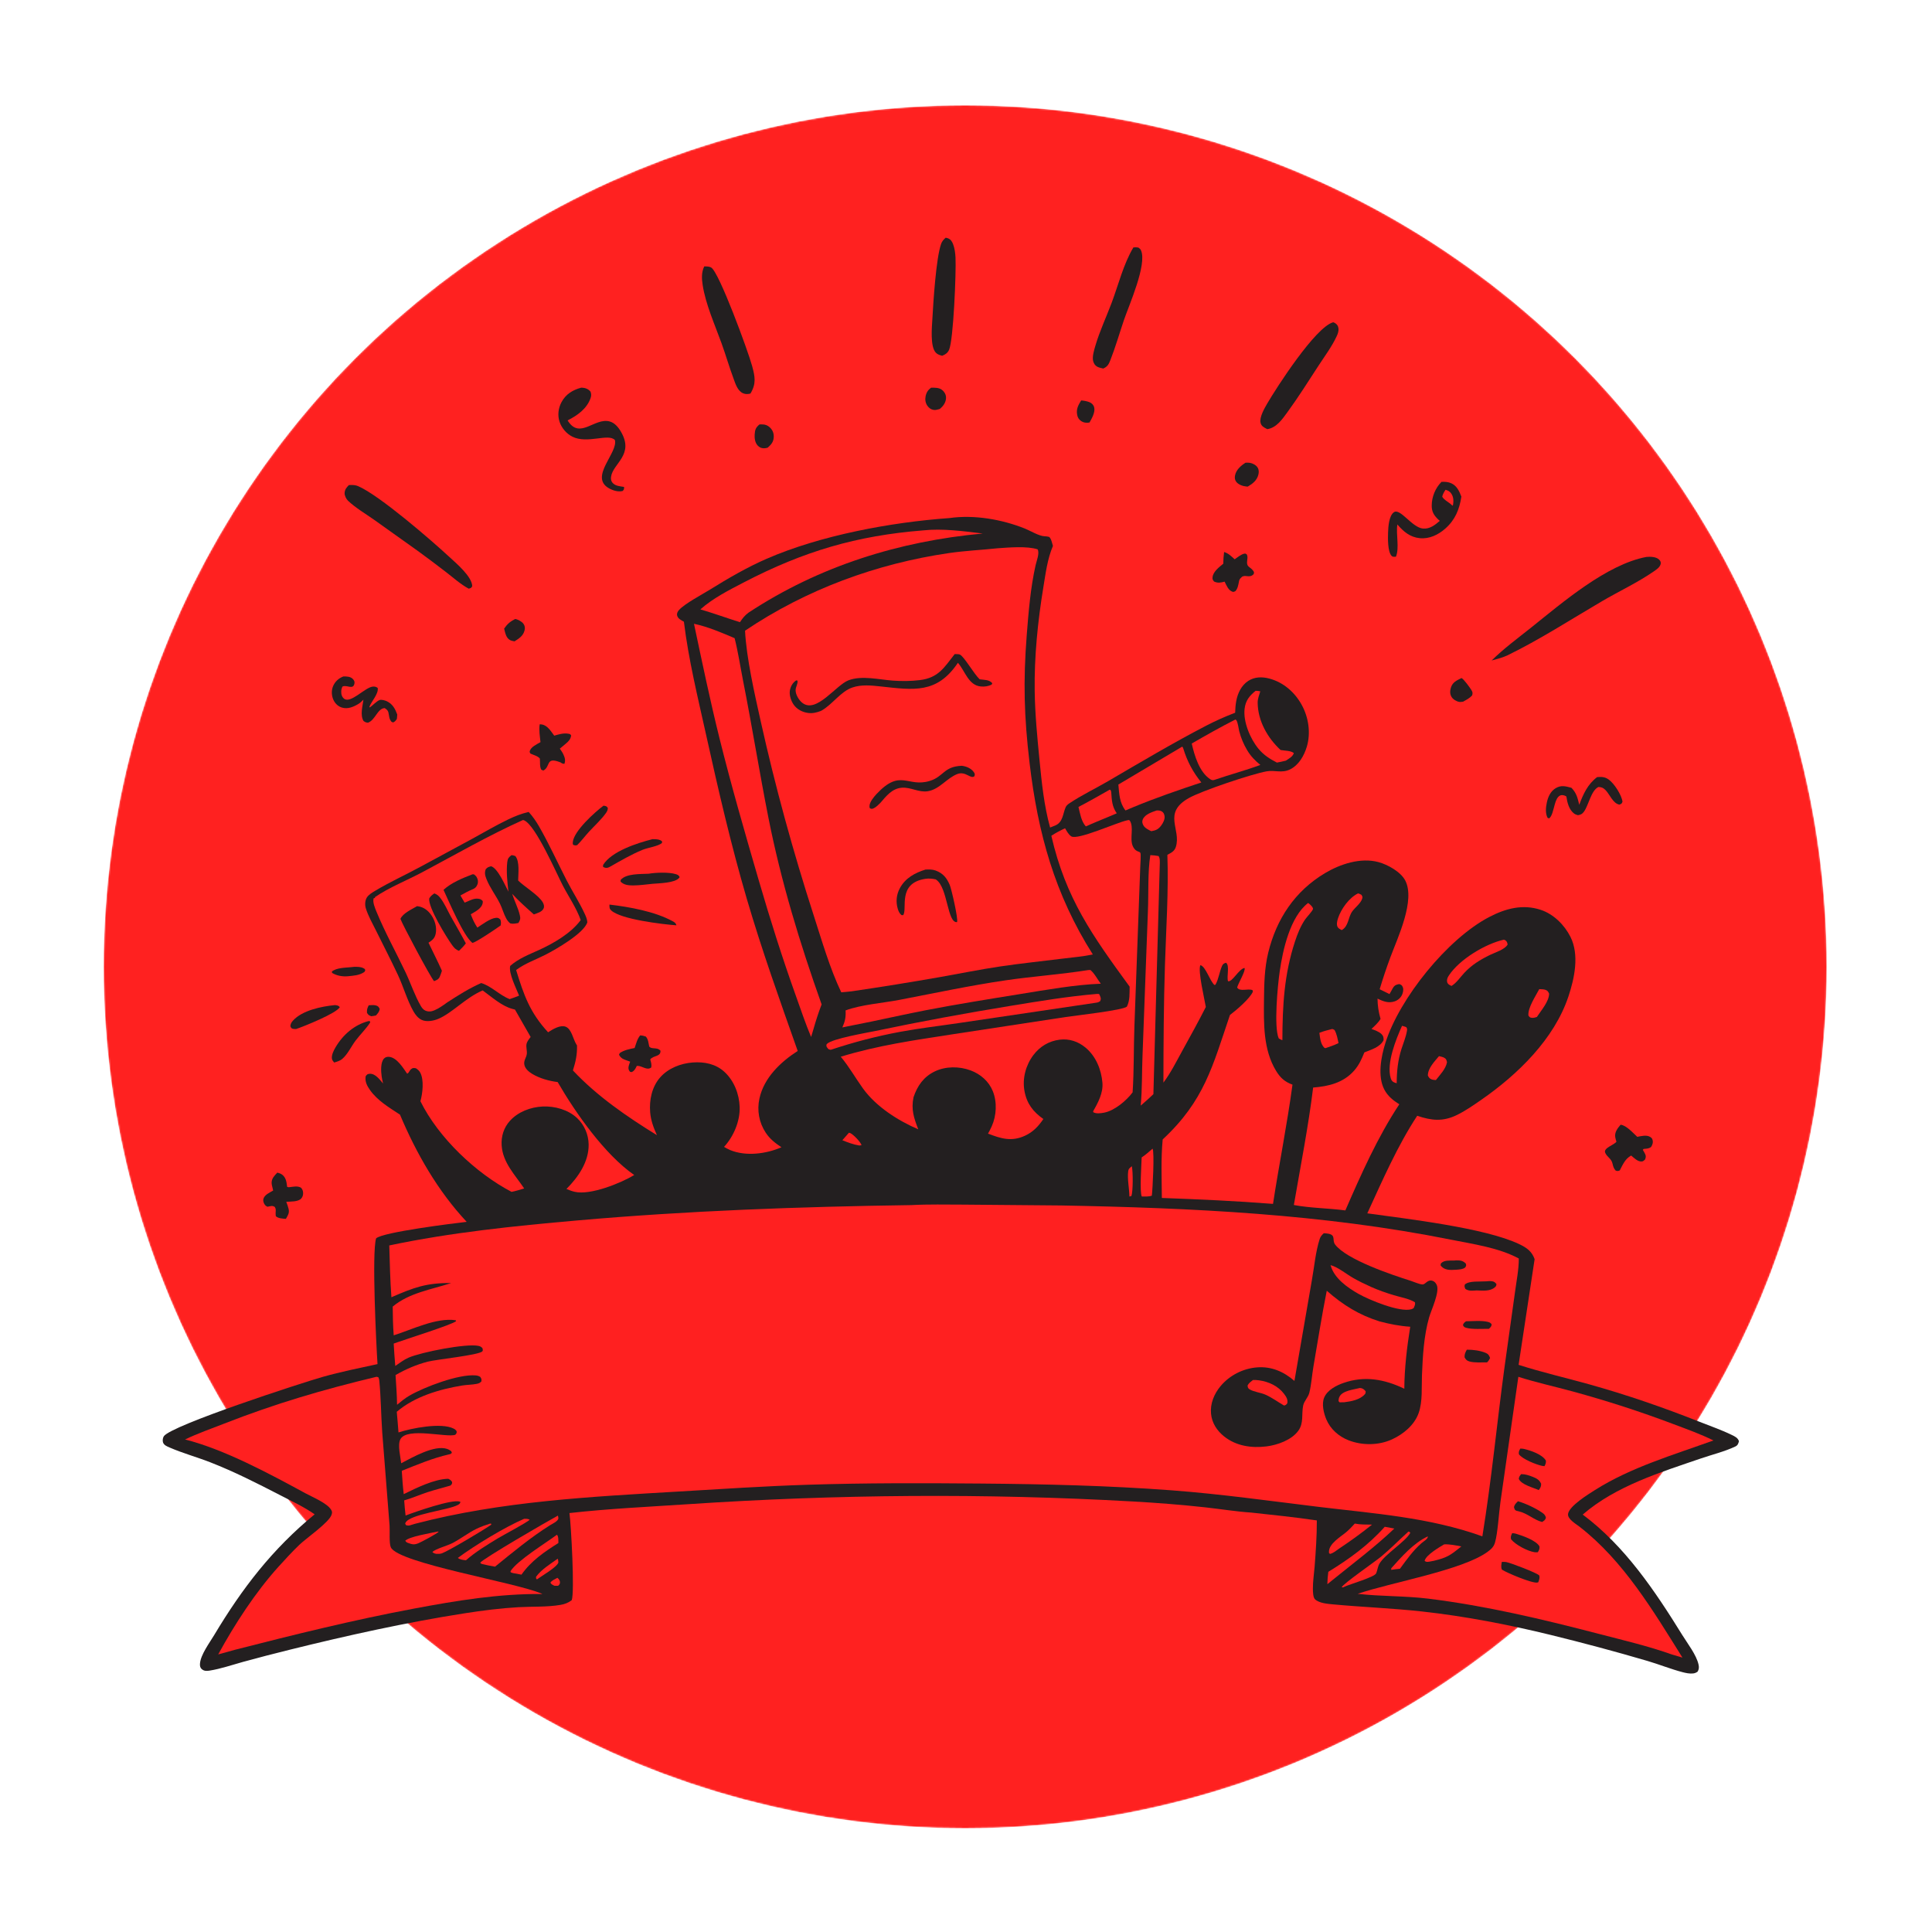 <?xml version="1.0" encoding="UTF-8"?> <svg xmlns="http://www.w3.org/2000/svg" width="1211" height="1211" viewBox="0 0 1211 1211" fill="none"><mask id="mask0_394_2425" style="mask-type:alpha" maskUnits="userSpaceOnUse" x="65" y="66" width="1080" height="1080"><circle cx="605" cy="606" r="540" fill="#D9D9D9"></circle></mask><g mask="url(#mask0_394_2425)"><circle cx="605" cy="606" r="540" fill="#FF2120"></circle></g><path d="M231.131 630.119C232.459 630.043 234.21 629.862 235.49 630.187C237.092 630.595 237.377 631.169 238 632.387C237.765 634.206 236.873 635.123 235.662 636.508C234.697 636.743 233.716 636.857 232.728 637C231.065 636.329 230.963 636.274 230.037 634.871C229.881 632.908 230.216 631.895 231.131 630.119Z" fill="#231F20"></path><path d="M220.001 606.233C222.124 605.876 226.389 605.768 228.217 607.116C228.448 607.287 228.666 607.476 228.891 607.655L228.265 607.001L229 608.024L228.436 609.221C225.211 611.435 221.636 611.552 217.931 611.935C214.61 612.217 211.079 611.59 208.175 609.841L208 608.974C210.978 606.546 216.41 606.605 220.001 606.233Z" fill="#231F20"></path><path d="M677.682 251C679.336 251.124 681.217 251.444 682.785 252.048C684.159 252.576 685.373 253.635 685.821 255.26C686.665 258.33 684.33 262.335 682.933 264.82C681.159 265.231 679.094 264.954 677.531 263.821C676.225 262.874 675.488 261.711 675.172 259.985C674.497 256.302 675.905 253.94 677.682 251Z" fill="#231F20"></path><path d="M322.911 388C324.508 388.176 327.147 389.591 328.11 391C329.022 392.332 329.198 393.569 328.798 395.155C327.92 398.639 325.275 400.24 322.523 402C321.69 401.829 320.662 401.684 319.894 401.31C317.199 399.997 316.695 396.731 316 394.017C318.007 391.097 319.812 389.551 322.911 388Z" fill="#231F20"></path><path d="M916.101 425C917.588 425.733 921.423 431.093 922.368 432.65C923.131 433.906 923.124 434.526 922.763 435.895C921.145 437.668 919.168 438.653 917.087 439.815C916.421 439.892 915.417 440.076 914.728 439.966C912.968 439.685 910.861 438.425 909.9 436.917C908.748 435.108 908.834 433.069 909.421 431.094C910.462 427.587 913.04 426.534 916.101 425Z" fill="#231F20"></path><path d="M378.285 505C379.892 505.312 380.062 505.132 381 506.444C380.942 507.636 380.616 508.467 379.933 509.45C376.983 513.689 372.747 517.464 369.24 521.28C366.678 524.067 364.457 527.083 361.764 529.757L360.191 530L360.713 529.94L359.334 529.623C358.956 529.05 358.97 528.592 359.036 527.891C359.702 520.816 372.863 509.069 378.285 505Z" fill="#231F20"></path><path d="M583.59 243.024C584.209 243.004 584.819 242.99 585.438 243.009C587.908 243.084 589.8 243.409 591.513 245.405C592.61 246.684 593.156 248.212 592.961 249.94C592.657 252.633 591.069 254.697 589.103 256.33C587.97 256.633 586.528 257.137 585.352 256.965C583.635 256.716 582.306 255.802 581.297 254.348C580.089 252.606 579.754 250.511 580.171 248.425C580.646 246.039 581.703 244.413 583.59 243.024Z" fill="#231F20"></path><path d="M476.053 266.039C476.382 266.028 476.712 266.012 477.042 266.004C479.398 265.946 481.1 266.486 482.735 268.086C484.437 269.751 485.118 271.857 484.983 274.129C484.807 277.071 483.381 278.687 481.156 280.632C480.351 280.828 479.596 281.026 478.756 280.997C477.055 280.939 475.974 280.408 474.878 279.217C473.198 277.392 472.88 274.568 473.035 272.275C473.23 269.386 473.727 267.957 476.053 266.039Z" fill="#231F20"></path><path d="M780.696 290.036C781.546 290.002 782.439 289.959 783.282 290.081C785.149 290.35 787.322 291.495 788.293 293.078C789.146 294.468 789.132 296.042 788.75 297.561C787.861 301.101 785.243 303.162 782.127 305C781.842 304.984 781.557 304.971 781.271 304.949C779.024 304.773 776.174 303.769 774.836 301.932C773.986 300.764 773.86 299.421 774.122 298.061C774.809 294.5 777.682 291.969 780.696 290.036Z" fill="#231F20"></path><path d="M408.979 526C409.556 526.003 410.132 525.997 410.708 526.027C412.248 526.109 413.914 526.301 415 527.423L414.921 528.414C412.492 530.48 405.972 531.351 402.698 532.699C395.802 535.54 389.184 539.413 382.732 543.061C382.29 543.305 381.619 543.705 381.141 543.835C379.812 544.198 379.173 543.92 378.018 543.408L378 542.196C383.288 533.574 399.416 528.436 408.979 526Z" fill="#231F20"></path><path d="M406.556 547.668C411.128 546.892 419.118 546.587 423.499 547.898C424.704 548.259 425.421 548.517 426 549.767C425.904 549.927 425.827 550.103 425.711 550.245C423.033 553.541 413.046 553.615 409.021 553.986C405.001 554.381 400.855 554.987 396.819 555C394.084 555.008 391.046 554.769 389 552.595L389.049 551.547C392.479 547.419 401.694 547.945 406.556 547.668Z" fill="#231F20"></path><path d="M209.953 630C210.022 630.006 210.092 630.007 210.159 630.018C211.544 630.239 212.123 630.234 213 631.298C210.861 635.168 190.61 643.317 185.616 645C185.129 644.993 184.1 645.002 183.648 644.896C182.531 644.635 182.374 644.088 182 643.215C182.133 641.794 182.611 640.883 183.575 639.799C189.338 633.324 201.455 630.823 209.953 630Z" fill="#231F20"></path><path d="M231.107 640L231.97 640.146L232 640.961C229.392 644.975 225.828 648.381 222.93 652.206C220.185 655.828 218.035 660.686 214.636 663.653C213.134 664.965 211.302 665.45 209.447 666C208.848 665.261 208.202 664.568 208.051 663.571C207.707 661.31 209.187 658.399 210.269 656.55C214.97 648.515 222.25 642.236 231.107 640Z" fill="#231F20"></path><path d="M382 567C394.567 568.468 410.501 571.349 421.55 577.394C422.929 578.147 423.525 578.502 424 580C415.131 579.34 389.297 576.29 383.196 570.734C381.859 569.516 382.041 568.656 382 567Z" fill="#231F20"></path><path d="M401.269 649C402.605 649.053 403.543 649.292 404.793 649.717C406.369 651.425 406.423 653.752 406.952 656.025C407.846 656.871 408.422 656.932 409.58 657.044C411.392 657.216 412.699 657.173 413.988 658.586C414.273 662.493 409.457 661.465 407.579 664.063C408.059 665.821 408.54 667.25 408.232 669.077C405.582 671.244 402.508 668.057 399.576 668.102C399.424 668.104 399.275 668.138 399.123 668.156C398.507 669.5 397.84 670.865 396.569 671.652C395.72 672.175 395.965 672.009 394.895 671.795C394.578 671.365 394.343 671.097 394.133 670.575C393.506 669.022 394.489 666.942 394.997 665.458L393.512 664.927C391.143 664.062 389.156 663.558 388 661.072L388.536 660.011C391.429 658.13 394.486 657.589 397.785 656.905C398.797 654.061 399.328 651.38 401.269 649Z" fill="#231F20"></path><path d="M767.281 346C770.074 346.853 771.771 348.658 773.905 350.563C775.583 349.451 777.943 347.421 779.902 347.058C780.838 346.884 780.813 347.094 781.561 347.577C782.049 348.866 781.976 349.62 781.778 350.995C781.028 356.189 783.901 354.721 786 358.558C785.946 359.168 786.068 359.652 785.596 360.098C784.363 361.265 783.169 361.303 781.59 361.135C780.383 361.005 779.747 360.94 778.595 361.457C777.697 362.298 777.045 362.759 776.7 363.987C776.635 364.217 776.614 364.458 776.571 364.693C776.118 366.829 775.851 368.886 774.347 370.557C773.554 370.862 773.261 371.192 772.412 370.864C769.858 369.875 768.756 366.869 767.603 364.578C765.115 365.225 763.44 365.605 761.01 364.527C760.186 363.5 759.888 363.219 760.037 361.8C760.412 358.242 764.283 355.424 766.771 353.326C766.784 350.829 766.963 348.474 767.281 346Z" fill="#231F20"></path><path d="M338.293 454C338.875 454.028 339.188 454.027 339.794 454.141C343.303 454.798 345.39 458.481 347.401 461.117C350.113 460.325 353.342 459.366 356.173 459.897C357.274 460.103 357.35 460.017 358 460.981C357.683 463.29 356.434 464.659 354.697 466.097L350.906 469.261C351.686 470.406 352.535 471.57 353.118 472.828C354.058 474.853 354.6 476.662 353.762 478.786C352.711 478.681 352.263 478.596 351.447 477.912C350.784 477.666 350.116 477.415 349.439 477.21C342.206 475.012 345.014 480.69 340.564 483L339.324 482.476C338.182 480.656 338.623 477.647 338.397 475.491C337.299 473.938 334.209 473.175 332.462 472.341C332.116 471.632 331.844 471.485 332.102 470.663C332.909 468.079 336.582 466.48 338.787 465.181C338.423 461.554 337.715 457.606 338.293 454Z" fill="#231F20"></path><path d="M173.855 735C174.942 735.29 176.087 735.675 177.002 736.399C179.1 738.06 179.591 740.613 179.888 743.223L179.96 743.902C180.955 744.226 180.564 744.212 181.57 744.108C183.966 743.86 186.422 743.2 188.655 744.449C189.499 745.409 189.85 746.119 189.973 747.42C190.106 748.823 189.75 750.162 188.859 751.201C186.985 753.39 182.07 753.112 179.439 753.298C179.963 754.755 180.547 756.245 180.899 757.763C181.503 760.375 180.446 761.842 179.199 763.99C179.16 763.993 179.121 764.003 179.082 763.999C177.161 763.818 174.325 763.744 172.887 762.322C172.789 761.524 172.727 760.786 172.774 759.979C172.856 758.566 173.008 757.798 172.249 756.534C170.602 755.436 169.509 756.096 167.674 756.409C166.662 755.901 166.317 755.686 165.678 754.639C165.154 753.781 164.831 752.509 165.093 751.512C165.791 748.867 169.119 747.493 171.205 746.262C171.117 745.856 171.035 745.448 170.942 745.044C170.659 743.809 170.234 742.507 170.257 741.224C170.305 738.532 172.189 736.74 173.855 735Z" fill="#231F20"></path><path d="M1015.8 705C1019.37 705.286 1023.65 710.224 1026.26 712.581C1028.57 712.122 1032.09 711.248 1034.28 712.598C1035.06 713.076 1035.54 713.5 1035.8 714.374C1036.3 716.094 1035.83 717.494 1034.9 718.972C1033.56 719.919 1032.44 719.97 1030.85 720.118L1030.21 720.173L1029.74 720.779C1030.27 721.655 1030.87 722.564 1031.26 723.503C1031.81 724.802 1031.61 725.496 1031.16 726.771C1030.48 727.336 1030.05 727.958 1029.13 728.037C1026.56 728.256 1024.25 725.825 1022.42 724.292C1018.61 726.425 1017.25 729.909 1015.29 733.619C1014.08 734.107 1014.03 734.091 1012.76 733.77C1011.53 732.494 1011.12 731.051 1010.74 729.357C1010.02 726.045 1007.12 725.203 1006.11 722.408C1005.05 719.479 1011.96 717.602 1013.2 715.609C1012.9 714.656 1012.58 713.671 1012.44 712.682C1011.99 709.639 1013.96 707.165 1015.8 705Z" fill="#231F20"></path><path d="M1001.12 487.085C1004.01 486.881 1005.98 486.92 1008.39 488.655C1011.85 491.139 1016.44 498.309 1017 502.528C1016.43 503.886 1016.44 503.768 1015.06 504.353C1011.04 503.635 1009.09 498.082 1006.45 495.322C1005.04 493.849 1003.94 493.333 1001.9 493.295C997.225 495.56 995.825 504.734 992.776 508.845C991.701 510.293 990.815 510.676 989.064 510.976C988.075 510.716 987.278 510.438 986.478 509.799C983.416 507.358 982.334 502.895 981.812 499.235C981.091 498.772 980.691 498.598 979.818 498.447C973.721 497.389 974.716 510.401 970.968 513L970.028 512.612C968.557 509.733 968.913 506.136 969.565 503.067C970.318 499.522 971.856 496.006 975.109 494.048C978.585 491.955 981.376 492.851 984.994 493.799C988.221 497.141 988.825 500.11 989.894 504.465C992.396 497.71 995.167 491.559 1001.12 487.085Z" fill="#231F20"></path><path d="M215.231 424.002C217.284 423.987 219.71 424.001 221.205 425.644C222.039 426.562 222.41 427.288 222.144 428.548C221.284 432.63 217.31 428.992 214.643 430.364C214.168 431.394 213.935 432.229 213.891 433.351C213.822 435.095 214.251 436.883 215.752 438.005C219.804 441.036 228.577 431.159 233.362 430.417C234.696 430.211 235.629 430.406 236.733 431.179C237.484 434.781 232.787 439.624 231.532 443.085L231.852 443.433C233.425 442.288 236.232 439.35 237.97 438.783C239.233 438.371 241.491 439.064 242.632 439.625C246.163 441.361 247.713 444.364 249 447.853C248.977 448.806 248.848 449.748 248.744 450.695C247.862 451.876 247.672 452.291 246.324 452.857L245.282 452.314C243.725 450.289 244.029 448.803 243.434 446.467C243.114 445.213 242.149 444.477 241.085 443.828C236.533 444.165 235.262 451.363 230.648 453C229.255 452.851 229 452.697 227.845 451.899C225.644 448.202 227.277 442.654 227.807 438.572C226.747 439.612 225.84 440.537 224.548 441.301C221.482 443.115 217.992 444.608 214.38 443.53C212.042 442.832 210.23 441.153 209.155 439.019C207.804 436.338 207.593 432.907 208.762 430.127C209.995 427.195 212.265 425.145 215.231 424.002Z" fill="#231F20"></path><path d="M903.532 302.043C905.666 301.912 907.819 302.044 909.789 302.973C913.241 304.601 914.689 307.89 916 311.282C914.796 319.306 912.121 325.832 905.986 331.277C901.577 335.189 895.959 337.931 889.971 337.339C883.858 336.735 879.717 333.23 875.886 328.739C874.92 334.929 877.269 343.366 875 348.945C874.739 348.964 874.479 349.002 874.217 349C873.403 348.996 872.837 349.035 872.261 348.415C869.738 345.701 869.945 337.376 870.059 333.735C870.171 330.186 870.623 323.254 873.696 321.081C877.668 318.274 885.06 330.707 891.96 331.309C896.204 331.68 899.492 329.072 902.515 326.445C901.881 326.007 902.081 326.18 901.472 325.593C898.794 323.011 897.419 320.769 897.421 316.968C897.423 311.431 899.684 305.937 903.532 302.043Z" fill="#231F20"></path><path d="M906.077 307C907.545 307.467 908.524 307.865 909.466 309.088C911.212 311.35 911.256 314.39 910.64 317L910.04 316.611C908.146 314.72 905.214 313.533 904 311.322C904.381 309.62 905.13 308.452 906.077 307Z" fill="#FF2020"></path><path d="M592.758 149C593.32 149.116 593.668 149.168 594.223 149.379C595.927 150.024 596.762 151.378 597.396 153.019C598.396 155.609 598.784 158.612 598.923 161.381C599.399 170.794 597.614 213.223 594.892 219.262C593.96 221.329 592.57 222.16 590.57 223C589.114 222.614 587.82 222.267 586.695 221.171C582.888 217.465 584.145 204.892 584.414 200.057C584.989 189.761 586.704 161.632 589.954 152.723C590.538 151.121 591.524 150.119 592.758 149Z" fill="#231F20"></path><path d="M364.263 243C364.591 243.012 364.919 243.017 365.247 243.035C367.187 243.146 368.899 243.99 370.151 245.495C370.68 247.009 370.698 248.048 370.176 249.55C367.841 256.263 361.78 260.508 355.777 263.504C355.881 263.667 355.984 263.833 356.09 263.995C363.52 275.422 372.643 261.754 381.994 264.133C385.215 264.952 387.487 267.68 389.13 270.456C397.797 285.095 384.181 290.391 383.018 298.851C382.83 300.218 382.975 301.395 383.85 302.503C385.572 304.682 388.661 304.795 391.182 305.205C391.149 306.721 391.294 306.725 390.245 307.77C387.455 308.489 384.08 307.42 381.621 306.015C369.218 298.924 387.544 283.76 385.419 275.813C381.29 271.446 368.169 278.424 358.76 273.713C355.078 271.869 352.017 268.29 350.72 264.328C349.389 260.263 349.958 255.779 351.972 252.046C354.697 246.993 358.974 244.469 364.263 243Z" fill="#231F20"></path><path d="M710.417 155.091C711.544 154.935 712.423 154.992 713.546 155.166C714.334 155.789 714.766 155.973 715.192 156.933C719.128 165.767 707.563 191.561 704.521 200.538C701.667 208.963 699.215 217.538 695.959 225.817C694.923 228.453 694.109 229.876 691.53 231C690.297 230.709 688.902 230.461 687.773 229.86C686.386 229.12 685.598 227.838 685.201 226.323C684.489 223.603 685.838 219.275 686.63 216.591C689.314 207.506 693.438 198.746 696.767 189.884C701.065 178.447 704.168 165.593 710.417 155.091Z" fill="#231F20"></path><path d="M835.657 202C836.356 202.261 836.484 202.263 837.122 202.712C838.187 203.463 838.759 204.405 838.937 205.679C839.209 207.609 838.561 209.221 837.756 210.945C834.802 217.282 830.323 223.272 826.492 229.158C820.107 238.973 813.807 248.987 806.9 258.456C803.687 262.861 800.173 268.05 794.392 269C794.102 268.856 793.808 268.717 793.519 268.568C791.836 267.703 790.607 266.903 790.133 264.983C789.294 261.59 792.633 255.817 794.353 252.872C800.095 243.037 824.495 205.024 835.657 202Z" fill="#231F20"></path><path d="M441.421 167C442.894 167.01 444.523 166.937 445.821 167.717C450.772 170.69 468.832 219.807 471.436 229.406C473.254 236.103 474.137 240.439 470.386 246.689C468.816 247.086 467.329 247.173 465.811 246.53C462.275 245.035 460.962 240.466 459.761 237.218C457.051 229.879 454.87 222.353 452.209 214.992C448.056 203.503 442.282 190.7 440.433 178.619C439.832 174.684 439.615 170.669 441.421 167Z" fill="#231F20"></path><path d="M218.679 304.051C219.025 304.037 219.371 304.021 219.716 304.01C221.38 303.963 222.935 304.062 224.474 304.724C237.777 310.441 270.125 338.422 281.596 349.034C285.965 353.077 295.799 361.297 296 367.417C295.308 368.671 295.211 368.543 293.813 369C288.751 366.256 284.265 362.226 279.73 358.714C273.815 354.134 267.836 349.655 261.782 345.253L234.409 325.74C229.065 321.996 222.905 318.358 218.183 313.916C217.041 312.842 215.907 310.622 216.006 309.011C216.144 306.774 217.19 305.59 218.679 304.051Z" fill="#231F20"></path><path d="M1031.98 349.095C1034.33 348.862 1038.22 348.927 1040.01 350.836C1040.76 351.632 1041.17 352.404 1040.93 353.508C1040.47 355.618 1038.19 357.064 1036.55 358.203C1026.49 365.161 1014.88 370.569 1004.29 376.768C984.55 388.312 965.118 400.956 944.554 410.942C941.459 412.315 938.263 413.132 935 414C942.527 406.531 951.301 400.113 959.576 393.502C979.225 377.802 1007.01 353.779 1031.98 349.095Z" fill="#231F20"></path><path d="M595.147 324.726C610.616 322.514 627.951 325.544 642.348 331.28C645.709 332.619 651.3 336.057 654.762 336.136C655.858 336.16 656.577 336.292 657.631 336.545C658.978 337.672 659.473 340.528 659.996 342.182C656.523 350.305 655.397 359.543 653.971 368.214C650.494 389.367 648.252 411.675 648.559 433.125C648.765 447.596 650.163 462.012 651.572 476.404C652.956 490.543 654.407 504.982 658.223 518.71C659.342 518.286 660.466 517.857 661.56 517.372C666.353 515.251 666.179 509.983 667.998 505.908C668.456 504.882 669.433 504.114 670.343 503.505C677.96 498.404 686.567 494.319 694.498 489.683C714.754 477.846 735.147 465.738 755.957 454.916C761.9 451.826 767.944 449.133 774.204 446.752C774.26 444.32 774.459 441.853 774.886 439.455C775.762 434.537 778.143 429.559 782.44 426.778C786.44 424.191 791.122 424.135 795.604 425.324C804.481 427.674 811.585 433.897 815.958 441.865C820.237 449.662 821.714 459.484 819.117 468.077C817.429 473.664 814.144 479.491 808.747 482.207C803.428 484.885 799.182 482.536 793.885 483.491C784.539 485.177 753.162 495.686 745.054 500.294C728.524 509.688 740.518 519.793 737.045 530.82C736.168 533.604 734.143 534.526 731.726 535.803C732.516 558.54 730.963 581.734 730.219 604.49C729.415 629.129 729.285 653.943 729.242 678.6C733.781 672.59 737.259 665.561 740.894 658.972C745.966 649.773 751.078 640.561 755.83 631.192C754.985 626.135 750.75 608.591 752.402 604.968C755.773 605.736 758.278 614.863 761.252 617.41L761.873 617.208C763.932 613.514 764.327 609.186 766.028 605.369C766.564 604.165 767.302 603.808 768.483 603.454C770.932 605.259 768.773 611.951 769.729 615.022C772.349 615.858 776.5 607.334 780.08 606.727C780.986 608.449 776.018 616.48 775.466 619.004C777.195 621.859 782.248 619.391 785.117 620.648L785.333 621.553C783.525 625.898 774.863 633.261 770.94 636.219C760.05 668.346 754.897 689.919 728.784 714.219C727.637 726.317 728.18 738.741 728.26 750.891C751.59 751.752 774.644 752.765 797.936 754.61C801.77 729.654 806.75 704.917 810.147 679.875C805.34 678.107 802.541 675.638 799.849 671.21C791.762 657.907 792.121 641.564 792.28 626.571C792.385 616.645 792.585 606.839 794.944 597.136C800.09 575.976 811.719 558.519 830.503 547.302C840.071 541.589 852.873 537.355 864.022 540.368C869.808 541.931 877.945 546.433 880.797 551.856C887.316 564.253 876.018 587.889 871.618 599.728C869.121 606.446 866.836 613.205 864.794 620.075C866.829 621.116 868.903 622.094 870.956 623.1C871.388 622.327 871.835 621.562 872.262 620.787C872.692 620.006 873.082 619.141 873.651 618.449C874.577 617.322 875.779 617.032 877.161 616.832C878.462 617.387 878.797 617.502 879.347 618.923C879.875 620.286 879.39 622.371 878.787 623.633C877.888 625.517 876.211 626.962 874.248 627.644C870.283 629.023 866.997 627.625 863.442 625.962C863.504 630.487 864.098 634.312 865.34 638.643C863.886 641.127 861.713 643 859.645 644.962C861.734 645.718 864.293 646.589 865.92 648.149C867.16 649.338 867.277 650.347 867.234 651.99C865.101 656.371 859.405 657.967 855.198 659.66C853.509 663.852 851.859 667.563 848.839 671.018C842.135 678.688 832.806 680.935 823.094 681.689C820.079 706.255 815.19 730.914 811.007 755.319C821.488 757.281 832.652 757.282 843.28 758.708C853.093 736.185 863.513 712.708 877.104 692.175C873.214 689.731 869.875 687.084 867.702 682.934C863.357 674.638 865.667 662.35 868.357 653.81C877.21 625.694 907.344 588.352 933.564 574.741C943.78 569.437 954.442 566.578 965.724 570.291C973.794 572.946 980.594 579.707 984.387 587.247C990.033 598.468 986.919 613.128 983.138 624.502C974.222 651.333 951.293 673.56 928.516 689.353C923.601 692.761 918.595 696.269 913.211 698.895C904.423 703.183 897.303 702.417 888.323 699.378C875.897 718.298 866.482 739.987 857.043 760.532C881.509 763.951 930.86 769.591 952.262 779.834C956.861 782.035 960.185 784.301 961.919 789.256L951.88 855.496C966.436 860.18 981.595 863.641 996.336 867.77C1019.49 874.254 1042.45 882.146 1064.8 891.009C1071.62 893.714 1078.8 896.188 1085.4 899.387C1087.4 900.357 1089.26 901.18 1090 903.366C1089.55 904.958 1089.27 905.944 1087.7 906.695C1081.13 909.822 1073.22 911.753 1066.31 914.12C1040.8 922.857 1012.77 931.416 992.071 949.357C1018.49 969.042 1037.4 997.252 1054.53 1024.94C1057.85 1030.3 1063.28 1037.25 1064.65 1043.3C1065.03 1045 1065 1046.27 1064.09 1047.8C1063.13 1048.49 1062.34 1048.83 1061.15 1048.95C1059 1049.16 1056.78 1048.69 1054.7 1048.15C1047.23 1046.2 1039.96 1043.24 1032.53 1041.06C1012.53 1035.19 992.241 1029.76 971.999 1024.8C945.569 1018.33 918.248 1013.05 891.212 1010.08C872.708 1008.05 854.194 1007.37 835.687 1005.65C832.24 1005.32 826.855 1004.93 824.259 1002.45C822.973 1001.23 822.955 997.467 822.937 995.752C822.891 991.286 823.648 986.709 823.998 982.249C824.754 972.595 825.432 962.702 825.407 953.021C811.779 950.988 797.986 949.601 784.289 948.102C774.691 947.465 765.006 945.867 755.43 944.816C740.427 943.169 725.256 941.996 710.187 941.145C617.176 935.891 524.299 936.659 431.379 942.843C406.517 944.497 381.717 945.627 356.938 948.404C357.971 955.811 360.289 998.143 358.357 1003.03C356.157 1004.69 353.979 1005.51 351.257 1005.97C342.812 1007.4 333.555 1006.92 324.952 1007.41C313.746 1008.05 302.579 1009.47 291.493 1011.2C254.616 1016.94 217.868 1025.08 181.652 1034.06C171.822 1036.5 162.017 1039.01 152.256 1041.71C145.422 1043.61 138.324 1046.06 131.322 1047.17C129.479 1047.46 127.853 1047.5 126.382 1046.14C125.385 1045.22 125.26 1044.06 125.349 1042.77C125.73 1037.26 131.34 1029.73 134.201 1024.96C151.909 995.427 170.502 971.201 197.223 949.193C190.581 944.54 182.673 940.843 175.435 937.108C161.117 929.717 146.864 922.468 131.841 916.603C123.453 913.329 114.615 910.916 106.375 907.344C104.78 906.652 102.775 905.912 102.169 904.09C101.808 903.006 102.046 901.222 102.682 900.269C107.269 893.391 189.425 866.686 202.364 863.027C213.65 859.836 225.18 857.538 236.631 855.031C235.851 843.272 232.99 785.328 235.728 776.236C239.839 772.318 284.148 766.823 292.53 765.868C274.448 746.584 260.917 722.903 250.712 698.667C243.949 694.211 236.648 689.954 231.89 683.201C230.007 680.527 228.679 677.911 229.195 674.598C230.061 673.508 230.218 673.175 231.714 673.07C235.279 672.817 238.091 676.804 240.123 679.148C239.765 677.696 239.451 676.245 239.236 674.763C238.788 671.68 238.427 665.776 240.766 663.441C241.666 662.543 242.867 662.306 244.083 662.459C248.881 663.062 252.69 669.41 255.201 672.994C255.979 672.53 255.737 672.786 256.236 672.081C256.636 671.515 257.08 670.666 257.604 670.215C258.774 669.211 259.293 669.401 260.682 669.596C261.85 670.39 262.719 671.051 263.403 672.316C265.886 676.904 264.9 685.398 263.525 690.262C274.819 713.115 298.234 735.332 320.654 747.078C323.34 746.549 325.938 745.721 328.557 744.935C322.862 736.424 315.155 728.824 314.442 717.99C314.068 712.293 315.764 706.846 319.604 702.579C324.708 696.907 332.594 693.923 340.115 693.576C347.705 693.224 356.166 695.561 361.768 700.849C366.295 705.121 368.886 711.158 368.97 717.375C369.117 728.298 362.408 737.856 355.061 745.264C356.721 745.971 358.497 746.638 360.254 747.046C370.144 749.336 389.232 741.541 397.554 736.519C379.097 723.746 360.719 697.555 349.559 678.254C344.202 677.579 338.244 675.939 333.59 673.127C331.427 671.822 329.049 669.824 328.631 667.17C328.221 664.562 329.985 662.933 330.226 660.48C330.424 658.465 329.608 656.289 330.047 654.336C330.409 652.72 331.632 651.272 332.616 649.987L322.785 632.807L322.191 632.656C321.885 632.576 321.581 632.489 321.274 632.412C314.595 630.718 308.124 624.842 302.556 620.809C291.871 625.352 283.621 634.844 274.808 638.602C271.825 639.873 267.359 640.721 264.291 639.268C262.077 638.219 260.351 636.054 259.167 633.964C255.186 626.943 252.854 618.434 249.386 611.031C245.056 601.785 240.341 592.701 235.818 583.547C233.566 578.987 230.75 574.104 229.275 569.246C228.651 567.188 228.78 564.384 229.962 562.538C231.092 560.774 233.289 559.484 235.062 558.416C244.455 552.755 254.698 548.173 264.333 542.889L295.759 525.9C303.296 521.785 310.768 517.376 318.504 513.652C322.739 511.614 326.792 509.996 331.377 508.944C333.844 511.637 335.976 514.714 337.8 517.874C344.154 528.881 349.495 540.755 355.317 552.074C358.85 558.942 363.137 565.521 366.382 572.524C367.217 574.326 368.033 576.097 368.145 578.104C366.031 584.985 348.389 595.12 341.934 598.419C336.043 601.431 329.399 603.754 324.045 607.639C323.867 607.768 323.693 607.902 323.517 608.032C328.4 623.882 332.094 634.559 343.557 647.059C343.67 646.982 343.782 646.901 343.897 646.826C346.506 645.122 351.077 642.401 354.317 643.466C358.284 644.768 359.166 651.242 361.206 654.54L361.673 655.287C361.812 661.118 360.864 665.404 359.107 670.956C374.209 687.072 393.073 700.017 411.774 711.538C409.655 706.855 407.966 702.377 407.534 697.206C406.895 689.561 408.586 681.311 413.719 675.417C418.81 669.571 426.686 666.522 434.295 665.965C441.405 665.446 448.559 666.835 453.984 671.77C460.087 677.32 463.352 685.703 463.632 693.852C463.937 702.715 459.814 712.419 453.838 718.877C455.104 719.613 456.381 720.345 457.739 720.902C467.621 724.954 480.291 723.273 489.832 719.121C485.967 716.545 482.6 713.972 480 710.043C475.786 703.675 474.394 696.061 476.015 688.591C478.833 675.592 489.241 665.651 500.015 658.758C488.828 627.126 477.533 595.584 468.095 563.366C458.147 529.406 450.185 494.88 442.538 460.34C437.379 437.037 431.558 413.399 428.684 389.698C427.007 388.78 424.824 387.751 424.412 385.703C424.15 384.407 424.809 383.251 425.631 382.338C429.206 378.358 440.265 372.529 445.104 369.52C456.429 362.476 468.283 355.59 480.523 350.255C514.239 335.563 558.46 327.341 595.147 324.726Z" fill="#231F20"></path><path d="M349.38 989C350.234 989.705 350.952 990.592 350.994 991.614C351.045 992.835 350.752 993.137 349.815 994L347.561 993.979C346.334 993.391 345.58 993.107 345 992.045C345.872 990.619 347.745 989.906 349.38 989Z" fill="#FF2020"></path><path d="M709.456 731C710.208 734.569 710.232 746.372 709.202 749.66L707.923 750C707.859 745.131 706.534 738.797 707.174 734.144C707.418 732.382 708.311 732.004 709.456 731Z" fill="#FF2020"></path><path d="M349.582 977C349.917 977.663 349.907 978.659 350 979.399C349.126 982.345 339.143 988.057 336.533 990C335.831 989.077 336.039 989.617 336.002 988.349C339.31 983.763 345.014 980.303 349.582 977Z" fill="#FF2020"></path><path d="M532.131 710C532.438 710.094 532.761 710.148 533.055 710.281C534.836 711.087 539.702 716.003 540 717.866L538.544 718C534.831 717.389 531.465 716.11 528 714.707L532.131 710Z" fill="#FF2020"></path><path d="M274.273 960L275 960.061C273.963 961.323 264.243 966.496 262.288 967.303C259.604 968.411 258.349 968.086 255.725 967.113C254.758 966.703 254.692 966.637 254 965.777C256.544 963.122 269.827 960.998 274.273 960Z" fill="#FF2020"></path><path d="M894.996 963C895.12 964.634 892.325 966.138 891.13 967.171C885.776 971.795 881.657 977.676 877.499 983.316C875.66 983.429 873.825 983.742 872 984L872.079 982.975C878.63 975.69 885.972 967.241 894.996 963Z" fill="#FF2020"></path><path d="M834.96 645C835.639 645.056 835.963 645.323 836.521 645.642C837.96 648.185 838.376 651.063 839 653.828C836.378 655.122 833.616 656.041 830.819 657L830.143 656.799C827.64 654.312 827.469 650.53 827 647.381C829.59 646.344 832.23 645.681 834.96 645Z" fill="#FF2020"></path><path d="M307.223 955L308 955.147L307.839 955.734C303.696 958.736 281.249 972.084 277.05 973.627C275.896 974.051 274.642 974.02 273.431 973.975C272.247 973.682 271.904 973.659 271 972.785C273.248 970.783 280.16 968.939 283.243 967.395C288.638 964.692 293.363 960.833 298.789 958.221C301.512 956.911 304.351 955.926 307.223 955Z" fill="#FF2020"></path><path d="M901.989 662C903.012 662.252 904.458 662.517 905.363 663.078C906.619 663.855 906.649 664.426 907 665.834C906.199 670.1 902.561 673.738 900.03 677C899.146 676.952 898.105 676.865 897.269 676.537C896.024 676.049 895.596 675.356 895 674.136C895.006 669.545 899.295 665.206 901.989 662Z" fill="#FF2020"></path><path d="M724.987 508.01C726.162 507.974 727.403 507.998 728.402 508.722C729.387 509.434 729.741 510.286 729.937 511.421C730.297 513.499 729.049 515.841 727.831 517.465C726.045 519.844 724.557 520.486 721.642 521C719.921 520.177 717.661 519.081 716.698 517.36C716.007 516.128 715.738 514.951 716.313 513.607C717.689 510.402 721.926 509.074 724.987 508.01Z" fill="#FF2020"></path><path d="M964.82 620C965.976 620.034 967.707 620.055 968.774 620.466C970.159 621.001 970.353 621.575 971 622.806C970.998 627.739 965.931 633.429 963.333 637.453C962.47 637.781 961.291 638.057 960.36 637.99C958.932 637.886 958.837 637.626 958.031 636.554C957.556 631.716 962.641 624.203 964.82 620Z" fill="#FF2020"></path><path d="M905.205 968.016C908.893 967.878 912.399 968.646 916 969.324C910.623 973.5 908.414 975.744 901.523 977.607C899.718 978.117 897.705 978.613 895.85 978.876C894.672 979.043 893.968 979.158 893 978.413C893.03 978.259 893.039 978.1 893.091 977.951C894.275 974.485 902.013 969.898 905.205 968.016Z" fill="#FF2020"></path><path d="M851.202 560C852.037 560.132 852.596 560.476 853.344 560.866C853.946 561.885 854.192 562.071 853.833 563.299C852.999 566.143 849.377 568.835 847.643 571.227C844.873 575.05 845.467 580.473 841.015 583C840.157 582.542 839.043 582.045 838.507 581.179C837.549 579.632 838.149 577.228 838.669 575.636C840.625 569.638 845.682 562.721 851.202 560Z" fill="#FF2020"></path><path d="M849.204 955C852.732 955.696 856.408 955.589 860 955.655C853.358 960.999 846.468 965.968 839.358 970.694C837.587 971.971 835.926 973.375 833.794 974L833.103 973.633C833.071 973.422 833.019 973.214 833.008 973.001C832.721 967.669 840.235 963.369 843.834 960.353C845.765 958.734 847.494 956.842 849.204 955Z" fill="#FF2020"></path><path d="M328.508 952.014C329.895 951.992 330.748 951.92 332 952.565C330.763 954.117 314.886 962.508 311.836 964.377C305.112 968.499 297.99 972.774 292.078 978C290.442 977.833 288.205 977.614 287 976.506C297.524 968.698 316.598 957.121 328.508 952.014Z" fill="#FF2020"></path><path d="M882.828 960C883.723 960.263 883.316 960.023 884 960.788C881.249 966.132 867.906 974.292 864.571 980.265C863.572 982.056 863.38 984.276 862.611 986.16C861.639 988.539 846.009 993.029 842.812 994.541L841.851 995L841 994.91C841.625 992.875 862.016 978.782 865.832 975.598C871.721 970.683 877.133 965.144 882.828 960Z" fill="#FF2020"></path><path d="M349.08 962C349.111 962.028 349.145 962.052 349.173 962.084C350.184 963.247 349.952 965.667 350 967.19C341.227 972.702 332.921 978.365 326.876 987L321.456 986.01L320.094 985.525L320 984.84C324.238 978.121 341.974 967.282 349.08 962Z" fill="#FF2020"></path><path d="M878.805 643C879.715 643.192 880.553 643.505 881.435 643.808C882.084 644.823 882.087 645.016 881.873 646.285C881.251 649.985 879.652 653.775 878.505 657.35C876.212 664.497 875.506 671.468 875.463 679C874.769 678.772 873.887 678.544 873.272 678.14C872.435 677.59 872.034 676.808 871.738 675.854C868.857 666.547 875.085 651.289 878.805 643Z" fill="#FF2020"></path><path d="M722.445 720C723.72 722.267 722.466 745.761 721.98 749.459C720.017 750.169 717.799 749.963 715.701 749.995C714.244 747.383 715.49 729.755 715.61 725.485C718.092 723.87 720.237 721.909 722.445 720Z" fill="#FF2020"></path><path d="M867.977 957L874 958.106C861.788 969.736 848.295 979.799 835.241 990.383L832 993C832.041 990.365 832.273 987.849 832.602 985.24C845.597 977.254 857.717 968.564 867.977 957Z" fill="#FF2020"></path><path d="M349.712 950C349.806 950.428 350.016 951.263 349.999 951.685C349.926 953.491 346.022 955.242 344.589 956.144C332.443 963.799 321.421 972.975 310.304 982C307.605 981.6 304.959 980.98 302.3 980.385C301.333 980.038 301.777 980.311 301 979.521C303.359 976.592 343.418 953.394 349.712 950Z" fill="#FF2020"></path><path d="M942.625 589C942.986 589.118 943.294 589.195 943.623 589.416C944.607 590.075 944.772 590.931 945 592.018C943.262 595.197 937.229 596.954 934.017 598.524C927.794 601.565 922.559 604.743 917.797 609.849C915.27 612.558 912.984 616.066 909.822 618C909.39 617.793 908.617 617.443 908.25 617.168C907.589 616.675 907.181 616.15 907.054 615.339C906.809 613.769 907.425 612.56 908.271 611.291C914.924 601.294 931.078 591.581 942.625 589Z" fill="#FF2020"></path><path d="M695.542 495L695.986 495.084C696.486 496.069 696.465 495.757 696.533 496.679C696.91 501.726 697.013 505.515 700 509.786C693.563 512.599 687.016 515.098 680.608 518C677.721 514.813 677.008 509.89 676 505.803C682.609 502.386 689.063 498.664 695.542 495Z" fill="#FF2020"></path><path d="M819.936 566C820.517 566.385 821.011 566.772 821.494 567.284C822.017 567.839 823.217 568.96 822.966 569.871C822.609 571.163 819.002 574.931 818.057 576.327C815.172 580.583 813.317 585.245 811.71 590.137C804.913 610.812 803.869 630.398 803.812 652C802.838 651.705 802.353 651.419 801.519 650.86C798.384 643.699 800.871 617.673 802.141 608.865C804.084 595.375 808.662 574.65 819.936 566Z" fill="#FF2020"></path><path d="M787.054 433C788.072 433 788.964 433.131 789.964 433.327C789.261 435.904 788.282 437.816 788.322 440.596C788.487 451.919 794.511 462.551 802.688 470.116C805.24 470.602 809.014 470.403 811 472.044C810.302 474.29 807.885 475.526 805.988 476.79C804.153 477.296 802.245 477.616 800.379 478C795.893 475.687 792.123 473.29 788.858 469.365C783.668 463.126 779.132 452.353 780.142 444.172C780.766 439.121 783.168 436.102 787.054 433Z" fill="#FF2020"></path><path d="M687.616 623L688.9 623.04C689.135 623.497 689.516 624.207 689.681 624.671C690.154 626.001 690.086 626.327 689.576 627.552C688.9 628.002 688.304 628.315 687.489 628.442L601.145 641.241C588.863 643.058 576.456 644.484 564.252 646.754C549.551 649.488 535.067 653.251 520.888 657.98C520.729 657.983 520.569 658.016 520.411 657.991C518.975 657.766 518.816 657.073 518.05 655.942C518.036 655.316 517.845 654.848 518.318 654.355C521.498 651.039 543.118 647.399 548.496 646.27C576.82 640.328 605.078 635.1 633.642 630.442C651.483 627.533 669.595 624.498 687.616 623Z" fill="#FF2020"></path><path d="M774.358 451C774.557 451.146 774.806 451.24 774.957 451.438C775.893 452.66 776.346 456.69 776.741 458.257C777.796 462.432 779.512 466.503 781.701 470.182C783.947 473.957 786.654 476.739 790 479.474C780.688 482.931 770.955 485.485 761.55 488.731C761.277 488.809 761.012 488.924 760.732 488.963C759.732 489.102 759.209 488.842 758.413 488.307C751.75 483.836 748.699 473.627 747 466.052C756.036 460.835 765.06 455.714 774.358 451Z" fill="#FF2020"></path><path d="M721.038 536C722.807 536.093 724.461 536.249 726.2 536.574C727.252 537.964 726.975 540.736 726.945 542.437L722.961 685.835L718.988 689.528L715 693C715.988 682.508 715.709 671.931 716.152 661.41L719.513 571.48C719.999 560.698 719.345 546.184 721.038 536Z" fill="#FF2020"></path><path d="M741.017 468C741.577 468.686 741.454 468.394 741.699 469.188C744.214 477.358 747.687 483.84 753 490.455C738.683 495.215 724.354 500.134 710.392 505.917L705.463 508C701.653 503.101 701.571 497.721 701 491.76L741.017 468Z" fill="#FF2020"></path><path d="M682.094 608.048L683.462 608C686.07 610.125 687.909 613.915 690 616.61C674.299 617.145 655.461 620.497 639.802 623.026C619.925 626.238 600.035 629.409 580.263 633.232C565.015 636.179 549.893 639.729 534.635 642.648L528 644C529.743 640.08 530.249 637.561 530.017 633.339C539.8 629.7 553.182 628.757 563.653 626.75C585.858 622.491 607.952 617.757 630.331 614.478C647.488 611.964 665.083 610.777 682.094 608.048Z" fill="#FF2020"></path><path d="M578.587 332.455C590.639 331.143 603.994 332.937 616 334.416C563.631 339.23 513.518 354.794 469.125 384.047C466.84 385.762 465.379 387.583 463.816 390C455.504 387.394 447.377 384.415 439 381.973C446.839 374.983 457.14 369.776 466.357 364.985C503.756 345.546 536.962 335.765 578.587 332.455Z" fill="#FF2020"></path><path d="M435 391C443.464 392.752 452.501 396.612 460.462 400.013C462.681 408.733 464.032 417.926 465.784 426.781C471.454 455.42 476.032 484.258 481.716 512.88C489.639 552.774 501.4 591.329 515 629.578C513.065 634.595 511.394 639.763 509.923 644.937L508.418 650C504.9 641.657 502.007 632.967 498.95 624.443C490.295 600.306 482.616 575.897 475.443 551.272C466.884 521.89 458.386 492.488 450.993 462.779C445.07 438.976 440.087 414.992 435 391Z" fill="#FF2020"></path><path d="M327.797 514C328.121 514.068 328.322 514.1 328.667 514.261C335.905 517.629 348.867 547.569 352.78 555.071C356.462 562.13 361.372 569.236 364 576.715L363.722 577.077C357.677 585.102 347.059 591.239 338.028 595.379C331.662 598.296 325.096 600.754 319.789 605.443C318.709 610.084 323.596 619.536 325.374 624.078C323.449 624.921 321.43 625.565 319.446 626.258C312.975 623.714 308.136 618.164 301.619 616.179C294.11 619.492 287.16 623.881 280.301 628.339C277.752 630.162 275.2 632.046 272.294 633.28C270.389 634.089 268.528 634.308 266.599 633.458C265.399 632.93 264.464 631.751 263.821 630.655C260.074 624.273 257.468 616.359 254.275 609.615C248.254 596.897 241.389 584.584 236.021 571.555C235.089 569.292 233.32 565.223 234.274 562.92C234.826 563.01 234.531 563.031 235.147 562.761L234.933 562.395C243.966 556.189 254.991 551.882 264.726 546.702C285.475 535.662 306.348 523.623 327.797 514Z" fill="#FF2020"></path><path d="M272.233 560C273.808 560.587 274.714 561.252 275.791 562.59C278.569 566.043 280.449 570.612 282.618 574.514C285.737 580.128 289.013 585.615 292 591.311C290.697 593.053 289.243 594.495 287.697 596C285.673 595.263 284.657 594.131 283.404 592.406C279.918 587.604 268.272 568.664 269.036 563.177C269.883 561.654 270.87 560.966 272.233 560Z" fill="#231F20"></path><path d="M261.406 568C261.582 568.019 261.759 568.033 261.934 568.057C265.595 568.551 268.377 570.724 270.434 573.741C272.659 577.004 273.904 581.345 273.093 585.278C272.493 588.177 270.965 589.341 268.588 590.901C271.373 596.785 274.384 602.514 277 608.486C276.584 609.765 276.18 611.09 275.626 612.316C274.921 613.878 273.562 614.426 272.066 615C269.738 612.376 252.018 579.077 251 575.956C252.531 572.421 258.161 569.928 261.406 568Z" fill="#231F20"></path><path d="M296.216 548L297.092 548.068C297.741 548.586 298.351 549.068 298.778 549.786C299.644 551.244 299.859 552.826 299.243 554.421C298.615 556.047 297.671 556.869 296.061 557.507C293.46 558.538 291.038 559.964 288.592 561.296L291.244 565.794L292.992 565.059C295.072 564.169 297.191 563.059 299.543 563.306C300.979 563.457 301.6 563.726 302.55 564.746C302.629 565.267 302.667 565.307 302.571 565.914C302.004 569.496 297.925 571.372 295.09 573.074C296.205 576.15 297.401 578.679 299.207 581.428C302.158 579.56 307.281 575.592 310.805 575.319C312.348 575.2 312.568 575.473 313.65 576.388C314.07 577.823 314.096 578.626 313.814 580.091C311.554 581.777 297.846 591.046 296.078 591C290.555 586.732 281.424 565.141 278 557.77C282.986 553.208 289.93 550.427 296.216 548Z" fill="#231F20"></path><path d="M320.637 536C321.526 536.077 322.215 536.293 323.051 536.604C325.854 540.126 324.828 547.654 324.787 551.921C328.799 555.919 337.808 561.181 340.28 565.721C340.851 566.769 341.254 568.05 340.812 569.218C339.894 571.648 336.817 572.317 334.619 573.165C329.943 568.993 325.278 564.89 321.033 560.26C322.45 564.797 324.814 569.176 325.867 573.783C326.343 575.867 326.029 576.745 324.937 578.539C323.125 578.875 321.616 579.244 319.803 578.785C318.689 577.873 318.004 576.949 317.298 575.684C315.701 572.822 314.874 569.429 313.401 566.464C310.788 561.204 307.087 556.481 304.912 550.987C304.056 548.823 303.577 547.017 304.505 544.771C305.662 543.532 306.292 543.364 307.866 542.986C312.113 544.362 316.558 554.865 318.703 558.93C318.014 552.942 317.255 546.274 317.977 540.254C318.252 537.964 318.919 537.334 320.637 536Z" fill="#231F20"></path><path d="M707.468 514L708.096 514.249C710.93 518.443 708.047 525.278 709.914 530.053C710.551 531.684 711.587 533.029 713.242 533.664C713.907 533.919 714.246 533.949 714.758 534.496C715.304 535.079 714.761 542.138 714.724 543.394L711.063 643.253C710.554 657.038 710.849 670.931 709.934 684.688C706.117 689.875 698.532 696.235 692.025 697.436C689.935 697.822 686.897 698.291 685.059 696.999L685.78 696.263L685.071 696.726C688.218 691.342 691.55 685.11 691.012 678.684C690.32 670.424 686.939 662.098 680.478 656.697C675.832 652.813 670.233 650.932 664.189 651.689C657.435 652.534 651.749 655.977 647.685 661.397C642.952 667.711 640.736 675.999 642.138 683.79C643.572 691.757 647.563 696.878 653.992 701.414C650.93 705.93 647.567 709.542 642.488 711.877C634.027 715.767 627.469 713.7 619.305 710.568C620.136 709.101 620.907 707.574 621.603 706.037C624.636 699.329 625.081 690.769 622.298 683.936C619.789 677.772 614.646 673.296 608.476 670.977C601.374 668.307 592.824 668.256 585.933 671.573C578.957 674.93 575.005 680.6 572.614 687.738C571.006 695.381 572.837 700.791 575.572 707.859C562.893 702.438 549.144 693.654 540.958 682.314C536.139 675.639 532.361 668.767 527 662.364C550.168 655.274 573.327 651.959 597.176 648.288L668.039 637.474C673.924 636.598 703.894 633.233 706.339 630.971C708.317 627.045 707.978 622.722 708.065 618.43C684.744 586.457 668.079 563.274 658.992 523.888C661.757 522.031 664.582 520.598 667.588 519.175C668.648 520.912 669.742 523.114 671.483 524.234C675.467 526.798 699.982 515.532 706.495 514.196L707.468 514Z" fill="#FF2020"></path><path d="M235.917 863.002C236.243 862.98 236.833 863.193 237.159 863.275C237.47 863.968 237.676 864.598 237.749 865.358C238.788 876.086 238.846 887.109 239.59 897.894L244.193 956.321C244.414 959.431 243.829 967.428 244.971 969.875C249.636 979.867 322.911 991.769 339.37 998.857C339.582 998.948 339.791 999.046 340 999.14C312.474 998.904 286.22 1003.28 259.264 1008.33C221.53 1015.4 184.217 1024.65 147.042 1034.16C143.642 1035.18 140.189 1036.06 136.767 1037C147.086 1018.1 160.11 998.024 174.628 981.968C178.83 977.32 183.118 972.664 187.63 968.314C191.874 964.223 206.264 954.311 207.821 949.476C208.283 948.041 208.27 947.481 207.462 946.2C204.889 942.117 195.736 938.326 191.533 936.047C168.92 923.784 141.008 908.644 116 902.272C123.884 898.483 132.393 895.517 140.555 892.324C172.829 879.696 202.337 871.06 235.917 863.002Z" fill="#FF2020"></path><path d="M951.721 863C962.895 866.575 974.497 869.093 985.821 872.187C1007.16 878.019 1028.2 884.809 1048.89 892.639C1057.32 895.826 1065.93 898.878 1074 902.894C1049.05 911.905 1022.17 919.74 999.646 934.035C995.448 936.7 983.755 943.892 982.892 948.837C982.326 952.081 987.753 955.168 990.04 956.94C1017.73 978.405 1036.26 1009.72 1054.58 1039L1048.07 1037.09C1033.13 1031.76 1017.31 1028.08 1001.96 1024.08C966.906 1014.95 931.277 1006.49 895.291 1002.06C880.555 1000.25 865.697 1000.72 851 999.022C871.652 991.942 916.891 984.221 932.515 972.633C934.778 970.954 936.279 969.602 937.089 966.856C938.847 960.905 939.504 948.23 940.503 941.418L951.721 863Z" fill="#FF2020"></path><path d="M953.485 924C956.095 923.991 958.328 924.765 960.75 925.706C963.125 926.629 964.935 927.611 965.999 930.061C966.023 931.879 965.518 932.601 964.522 934C960.811 932.33 953.842 930.732 952 927.029C952.165 925.516 952.548 925.22 953.485 924Z" fill="#231F20"></path><path d="M947.839 961C948.631 961.053 949.307 961.098 950.076 961.32C953.976 962.445 963.059 965.585 964.977 969.349C965.104 970.977 964.698 971.582 963.931 972.945C963.277 972.979 962.526 973.05 961.87 972.945C957.418 972.234 950.123 968.422 947.156 964.858C946.768 963.054 947.145 962.658 947.839 961Z" fill="#231F20"></path><path d="M952.924 908C953.761 908.006 954.453 908.013 955.274 908.209C959.37 909.184 966.727 911.578 968.981 915.525C969.082 917.14 968.785 917.572 968.126 919C967.757 918.971 967.148 918.937 966.755 918.858C963.078 918.11 954.335 914.687 952.059 911.527C951.858 909.805 952.176 909.5 952.924 908Z" fill="#231F20"></path><path d="M951.483 941C956.161 942.363 962.433 945.268 966.473 948.04C967.801 948.951 968.702 949.748 969 951.421C968.385 952.975 967.948 953.09 966.611 954C961.467 952.691 957.472 948.612 952.055 947.335C951.962 947.313 950.618 947.016 950.453 946.946C949.322 946.473 949.339 945.833 949 944.755C949.244 943.04 950.339 942.171 951.483 941Z" fill="#231F20"></path><path d="M941.341 979.028C942.233 979.011 943.155 978.948 944.039 979.096C946.661 979.532 963.619 985.979 964.807 987.521C965.321 989.06 964.7 990.313 964.204 991.778C964.018 991.837 963.838 991.911 963.647 991.952C960.511 992.631 944.577 985.918 941.415 983.861C940.696 982.196 941.074 980.745 941.341 979.028Z" fill="#231F20"></path><path d="M625.311 343.659C632.213 343.169 643.927 342.175 650.397 344.337C651.74 346.742 649.728 351.596 649.116 354.312C645.945 368.407 644.708 383.516 643.584 397.902C641.297 427.184 641.902 449.127 645.354 478.291C650.573 522.379 661.127 560.585 685 598.266C679.013 599.544 672.701 600.052 666.617 600.813C653.342 602.473 640.02 603.841 626.786 605.807C614.392 607.647 602.091 610.17 589.753 612.343C571.167 615.617 552.547 618.619 533.875 621.364L527.312 622C520.098 606.813 515.307 590.097 510.144 574.11C497.139 533.849 485.958 493.135 476.763 451.832C472.956 434.73 467.875 412.49 467 395.33C505.267 369.516 549.322 353.299 594.918 346.66C605.017 345.189 615.191 344.75 625.311 343.659Z" fill="#FF2020"></path><path d="M580.07 545.064C582.087 544.945 584.457 544.923 586.377 545.624C591.038 547.326 593.39 550.186 595.291 554.647C596.397 557.246 600.717 576.055 599.897 577.973C593.788 578.883 594.098 556.514 586.912 551.477C586.777 551.383 586.639 551.291 586.503 551.199C584.283 550.709 582.196 550.526 579.932 550.879C562.251 553.636 568.998 569.862 566.109 573.64L565.054 573.597C563.836 572.507 563.283 571.425 562.804 569.892C561.403 565.4 561.835 560.791 564.086 556.652C567.517 550.344 573.452 547.143 580.07 545.064Z" fill="#231F20"></path><path d="M602.856 480C605.677 480.336 608.808 481.592 610.453 484.067C611.134 485.091 611.082 485.317 610.818 486.479C608.509 488.71 605.338 483.095 599.982 485.203C593.292 487.837 588.969 494.74 581.542 495.954C576.007 496.861 570.915 493.358 565.368 493.752C559.178 494.193 555.558 498.921 551.839 503.24C550.683 504.36 549.18 505.947 547.697 506.605C546.528 507.124 546.373 507.136 545.238 506.614C545.049 506.032 544.987 505.974 545.002 505.268C545.059 502.719 547.74 499.497 549.387 497.737C564.586 481.484 568.744 493.787 582.778 489.491C591.605 486.789 591.399 480.474 602.856 480Z" fill="#231F20"></path><path d="M598.407 410C599.164 410.005 600.894 409.961 601.594 410.256C604.271 411.384 610.377 422.319 614.078 425.798C616.937 426.265 619.978 425.87 622 428.268L621.521 429.179C619.299 430.181 617.215 430.517 614.77 430.29C607.183 429.585 604.991 420.943 600.803 415.895C600.681 415.748 600.554 415.603 600.429 415.457C587.28 434.996 572.769 432.533 551.848 430.251C546.104 429.624 540.048 429.031 534.453 430.871C527.055 433.302 521.943 441.378 515.143 445.295C514.953 445.405 514.76 445.51 514.568 445.618C511.919 446.614 509.363 447.281 506.52 446.884C502.912 446.381 499.616 444.707 497.496 441.709C495.827 439.349 494.583 435.55 495.131 432.662C495.619 430.096 496.889 427.95 499.048 426.463L499.881 426.622C500.216 428.776 498.683 430.518 498.698 432.692C498.716 435.444 500.726 438.806 502.839 440.501C511.664 447.584 523.928 429.403 531.901 426.396C540.242 423.253 551.011 425.997 559.658 426.615C565.198 427.011 570.999 426.975 576.517 426.302C588.251 424.871 591.805 418.418 598.407 410Z" fill="#231F20"></path><path d="M571.155 755.375C582.027 754.777 593.048 755.074 603.937 755.072L665.067 755.601C747.011 757.123 828.939 760.905 909.49 777.039C923.358 779.817 939.471 782.055 951.999 788.848C952.035 795.802 950.484 803.277 949.579 810.189L943.067 856.81C938.252 892.163 934.924 927.792 929.158 963C895.766 951.015 861.14 948.722 826.265 944.486C795.65 940.766 765.052 936.444 734.286 934.143C694.732 931.183 654.885 930.242 615.229 929.907C578.913 929.6 542.582 929.487 506.279 930.658C479.364 931.526 452.546 933.285 425.673 934.886C370.195 938.192 314.269 940.948 260.222 955.11L258.471 955.634C257.296 955.993 256.41 956.424 255.152 956.163C254.265 955.977 254.514 955.96 253.974 955.087C254.028 954.911 254.056 954.726 254.132 954.56C256.649 949.041 280.912 946.639 286.97 943.318C288.068 942.716 288.235 942.613 288.617 941.455C288.478 941.381 288.348 941.289 288.2 941.235C283.478 939.499 259.749 947.808 254.225 949.966C253.829 946.808 253.597 943.637 253.345 940.465C258.234 939.075 263.021 936.955 267.868 935.35C272.624 933.773 277.519 932.623 282.319 931.178C283.268 930.213 283.372 930.292 283.399 928.957C282.567 927.722 282.302 927.578 280.961 926.91C272.001 927.132 261.089 932.642 253.059 936.542C252.484 931.671 252.15 926.806 251.841 921.913C261.404 918.106 271.323 913.909 281.379 911.643C282.424 911.407 282.382 911.447 283.25 910.661L282.823 909.602C282.018 909.067 281.239 908.532 280.317 908.218C272.281 905.488 258.544 913.519 251.47 917.187C251.068 913.168 249.041 905.662 250.997 902.084C255.206 894.387 280.256 901.3 285.374 899.331C286.247 898.348 286.252 898.425 286.221 897.116C285.669 896.303 285.292 895.946 284.396 895.485C276.642 891.49 257.908 895.2 249.78 897.872C249.477 893.55 249.069 889.231 248.702 884.913C259.931 875.351 275.329 870.848 289.611 868.464C292.685 867.951 295.893 868.018 298.924 867.4C300.116 867.158 300.878 866.807 301.735 865.909C301.911 864.42 301.83 864.38 301.062 863.079C300.086 862.471 299.302 862.219 298.171 862.121C287.519 861.185 265.903 869.404 256.538 874.865C253.771 876.478 251.334 878.498 248.882 880.545C248.823 874.328 248.308 868.095 247.936 861.889C254.56 858.147 260.778 855.423 268.145 853.495C273.497 852.093 300.255 849.422 302.344 847.029C302.874 846.421 302.535 845.801 302.43 845.071C301.647 844.155 300.937 843.822 299.752 843.585C291.994 842.044 264.201 847.505 256.145 850.971C253.202 852.237 250.411 854.394 247.762 856.197C247.302 851.542 247.086 846.843 246.771 842.176C253.152 839.797 283.471 830.35 285.918 828.091L285.631 827.537C273.414 825.753 258.293 833.394 246.783 837.006C246.318 830.987 246.198 825.017 246.152 818.983C256.588 810.299 270.305 808.355 282.813 804.224C267.171 804.048 259.209 807.118 245.333 813.136C244.547 802.354 244.318 791.468 244 780.662C282.627 772.498 322.411 768.464 361.691 765.002C431.42 758.856 501.185 756.379 571.155 755.375Z" fill="#FF2020"></path><path d="M919.416 846.002C923.194 845.967 927.663 846.509 931.226 847.995C932.881 848.686 933.34 849.433 934 851.217C933.434 852.365 933.004 853.116 932.098 853.953C928.654 853.911 924.373 854.302 921.054 853.378C919.476 852.938 918.826 852.287 918.004 850.755C917.944 848.708 918.522 847.685 919.416 846.002Z" fill="#231F20"></path><path d="M911.215 790.128C912.339 789.989 913.479 789.964 914.613 790.049C916.492 790.188 917.563 790.838 918.773 791.973C919.125 793.302 919.122 793.297 918.377 794.513C916.732 795.682 914.963 795.679 912.874 795.88C911.213 795.933 909.03 796.15 907.415 795.824C905.385 795.414 904.136 794.678 903 793.227C903.059 792.51 902.905 792.172 903.527 791.606C905.458 789.849 908.589 790.166 911.215 790.128Z" fill="#231F20"></path><path d="M918.93 828.188C922.983 828.152 928.54 827.619 932.4 828.528C933.809 828.859 934.259 829.151 935 830.107C934.912 831.418 934.276 831.961 933.25 832.928C929.078 832.875 922.912 833.382 919.033 832.29C917.763 831.934 917.477 831.547 917 830.626C917.288 829.396 917.83 829.038 918.93 828.188Z" fill="#231F20"></path><path d="M931.46 803.161C932.642 803.037 934.031 802.908 935.212 803.092C936.654 803.317 937.192 803.877 938 804.879C937.883 805.897 937.821 806.176 936.973 806.918C934.005 809.514 929.338 808.956 925.586 808.843C922.95 808.975 920.691 809.396 918.514 807.915C917.986 806.635 917.847 806.439 918.179 805.128C920.992 802.681 927.612 803.45 931.46 803.161Z" fill="#231F20"></path><path d="M829.782 773C830.758 773.066 831.771 773.114 832.729 773.313C837.546 774.313 834.777 777.323 836.875 780.101C844.015 789.545 872.472 799.122 884.202 802.804C886.171 803.422 889.646 805.037 891.615 805.106C893.556 805.175 894.678 801.869 897.837 802.805C899.156 803.196 899.952 804.172 900.53 805.358C902.632 809.673 897.08 821.209 895.778 825.787C892.478 837.388 891.789 850.002 891.299 862.004C890.986 869.671 891.803 878.487 889.198 885.787C886.521 893.285 879.626 898.976 872.495 902.233C864.167 906.036 853.882 906.12 845.366 902.818C839.178 900.418 833.9 895.795 831.333 889.636C829.705 885.731 828.285 879.958 830.059 875.895C832.073 871.288 837.543 868.438 842.103 866.847C855.35 862.226 867.806 864.493 880.241 870.475C880.316 857.557 881.914 844.372 883.944 831.612C877.28 831.175 871.199 829.971 864.76 828.286C851.793 824.221 841.742 817.943 831.629 809.048C828.493 824.799 826.001 840.748 823.271 856.577C822.35 861.914 822 867.78 820.707 872.982C819.99 875.868 817.434 878.162 816.843 880.995C815.699 886.48 817.358 891.953 813.752 896.877C809.534 902.636 800.708 905.774 793.826 906.625C784.421 907.79 774.801 906.388 767.247 900.33C762.777 896.747 759.661 891.959 759.095 886.205C758.464 879.795 761.035 873.635 765.12 868.77C770.759 862.053 779.169 857.775 787.943 857.088C796.975 856.382 804.718 859.79 811.364 865.578L822.292 802.475C823.812 794.055 824.603 784.62 827.225 776.531C827.716 775.017 828.628 774.059 829.782 773Z" fill="#231F20"></path><path d="M852.424 870C854.121 870.147 854.819 870.711 856 872.025C855.952 872.931 856.109 873.229 855.474 873.95C852.401 877.439 846.84 878.416 842.596 878.946C841.627 879.005 840.654 878.992 839.684 879L839 878.223C839.039 877.2 839.121 876.533 839.552 875.59C841.373 871.604 848.725 870.994 852.424 870Z" fill="#FF2020"></path><path d="M785.35 865.01C786.695 864.978 787.953 865.016 789.286 865.208C795.421 866.091 801.16 868.843 804.794 873.603C806.255 875.517 807.366 877.214 806.887 879.607C806.085 880.568 806.094 880.717 804.841 881C800.948 878.739 797.411 876.091 793.247 874.222C790.307 872.902 785.695 872.415 783.207 870.821C782.112 870.119 782.127 869.515 782 868.419C782.749 866.935 784.039 866.057 785.35 865.01Z" fill="#FF2020"></path><path d="M834 793C838.44 794.086 844.154 798.767 848.209 801.063C851.882 803.145 855.699 805.008 859.563 806.725C864.187 808.778 868.879 810.397 873.723 811.867C877.828 813.115 883.262 814 886.876 816.256C887.268 817.722 886.653 818.536 886.11 819.929C885.588 820.251 885.296 820.47 884.663 820.651C877.295 822.764 858.114 814.734 851.652 811.081C844.47 807.019 836.211 801.216 834 793Z" fill="#FF2020"></path></svg> 